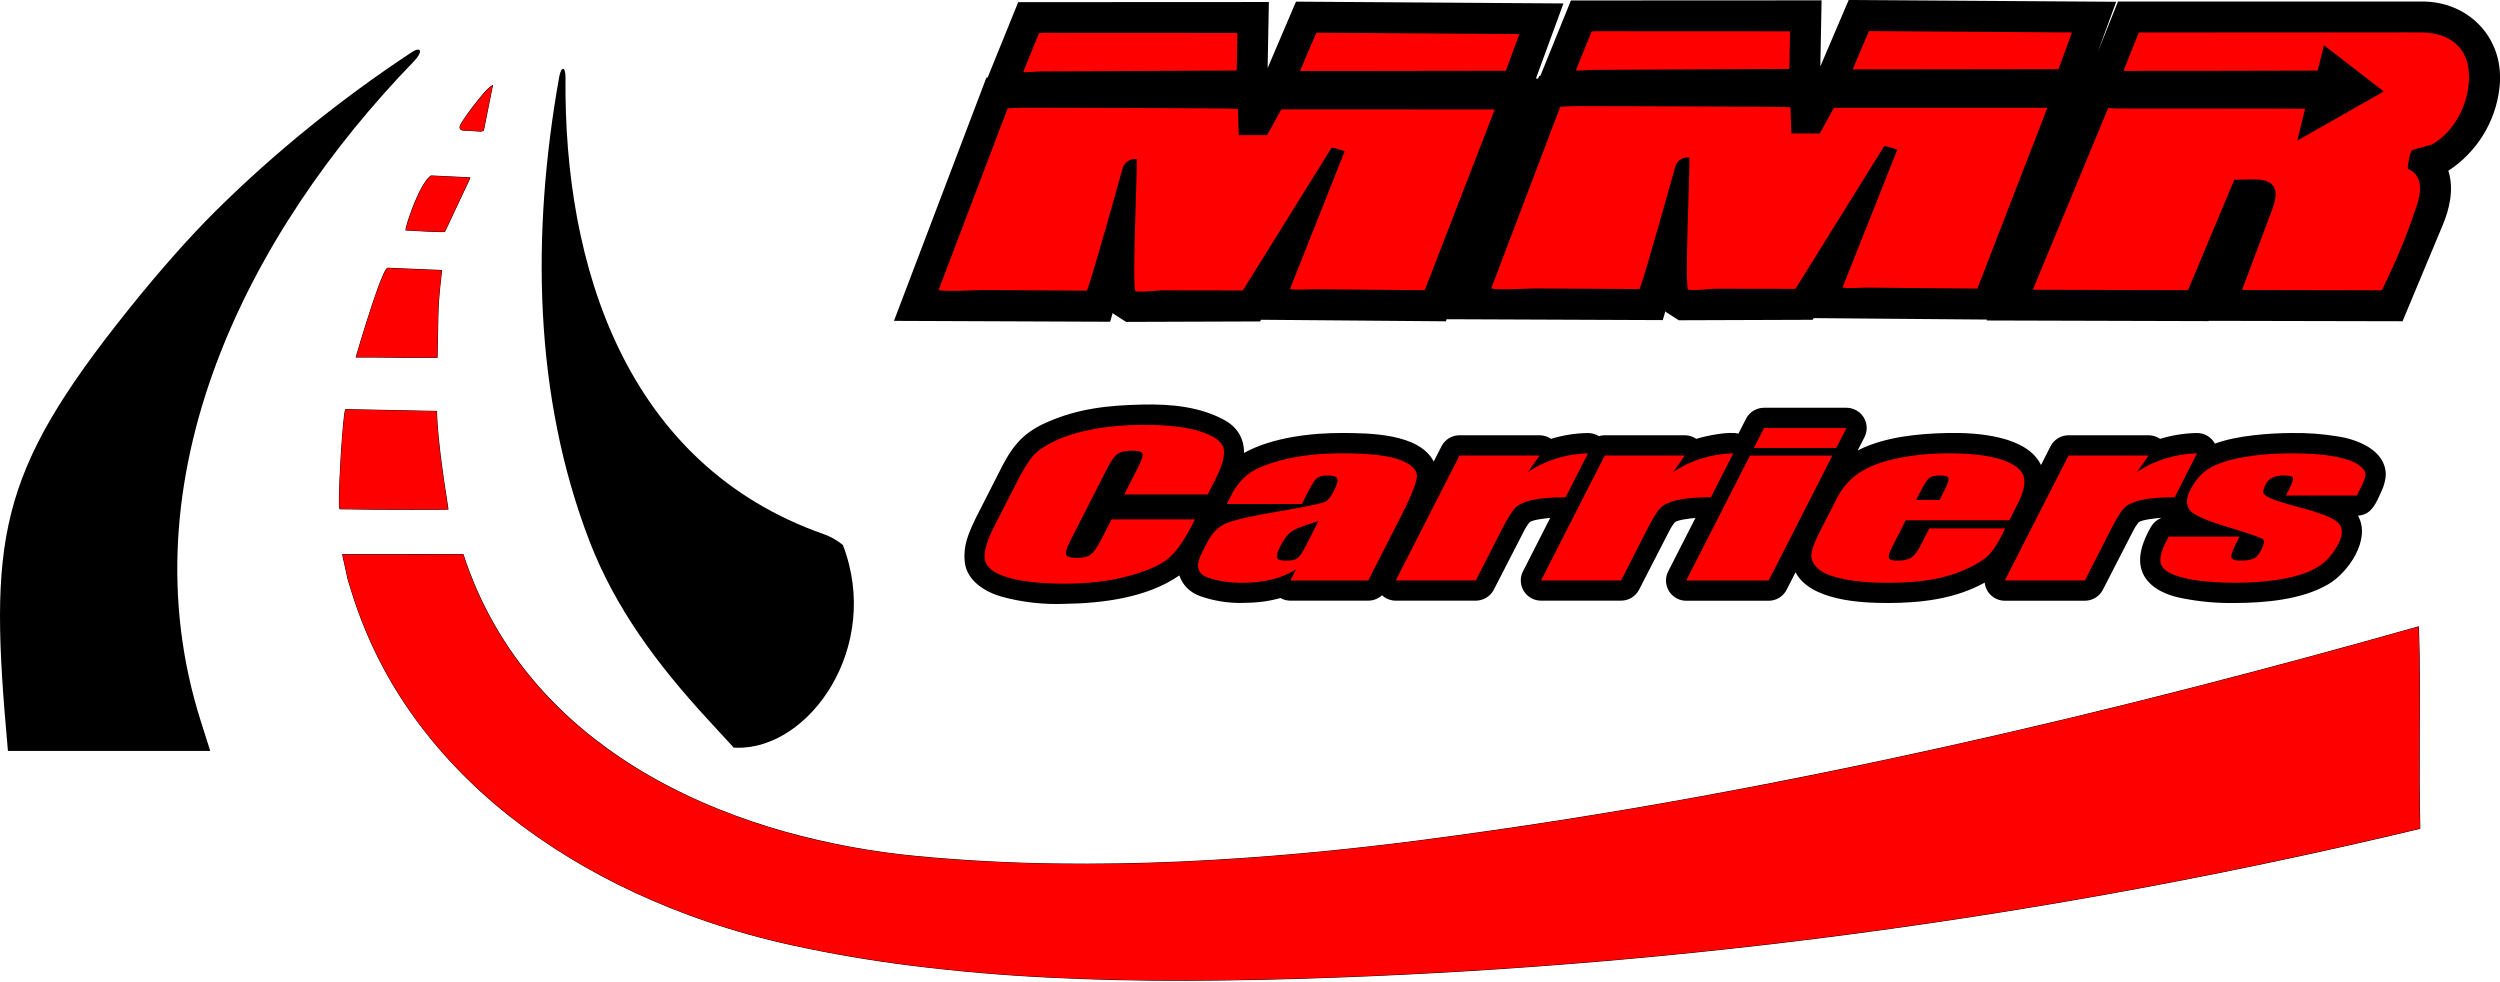 <svg xmlns="http://www.w3.org/2000/svg" width="420" height="165" viewBox="0 0 420 165" fill="none"><g clip-path="url(#clip0_4_520)"><path fill-rule="evenodd" clip-rule="evenodd" d="M224.811 164.229C253.883 163.153 282.879 160.698 311.717 156.864C343.615 152.626 375.274 146.745 406.567 139.252C406.594 139.247 406.615 139.22 406.615 139.189C406.498 134.273 406.493 128.37 406.525 123.184C406.541 120.352 406.551 117.515 406.546 114.683C406.546 111.549 406.488 108.415 406.387 105.281C406.387 105.249 406.355 105.223 406.323 105.223C406.323 105.223 406.313 105.223 406.307 105.223C393.883 108.749 381.42 112.117 368.916 115.336C341.276 122.452 313.6 128.667 285.526 133.806C270.036 136.643 254.471 139.077 238.859 141.114C225.294 142.874 212.158 144.099 198.625 144.72C191.572 145.038 184.514 145.154 177.455 145.064C169.633 144.964 161.822 144.545 154.037 143.807C146.57 143.102 139.178 141.739 131.95 139.729C128.169 138.674 124.451 137.412 120.808 135.954C116.773 134.342 112.859 132.448 109.089 130.29C105.817 128.413 102.688 126.307 99.718 123.985C96.436 121.418 93.397 118.565 90.629 115.447C84.88 108.967 80.537 101.367 77.87 93.126C77.859 93.1 77.838 93.084 77.811 93.084L57.543 93.095C57.511 93.095 57.48 93.121 57.48 93.158C57.48 93.158 57.48 93.169 57.48 93.174L58.434 97.491L59.176 99.851C61.367 106.798 64.591 113.373 68.748 119.361C73.336 125.973 79.042 131.929 85.363 136.951C91.817 142.079 99.082 146.47 106.601 149.959C110.579 151.804 114.646 153.438 118.798 154.848C123.396 156.413 128.079 157.723 132.825 158.767C139.623 160.257 146.486 161.429 153.39 162.278C161 163.222 168.647 163.879 176.31 164.251C183.978 164.627 191.657 164.797 199.336 164.77C207.831 164.739 216.326 164.558 224.811 164.229Z" fill="black"></path><path fill-rule="evenodd" clip-rule="evenodd" d="M74.046 76.581C73.447 71.671 73.426 69.321 73.421 69.093C73.421 69.061 73.394 69.035 73.362 69.035L58.084 68.727C58.015 68.727 57.973 68.833 57.957 68.886C57.745 69.608 57.485 72.986 57.443 73.574L57.241 76.507C57.119 78.432 56.88 83.056 56.939 84.785C56.939 84.928 56.981 85.379 57.002 85.453C57.018 85.506 57.039 85.554 57.103 85.559C59.012 85.596 60.921 85.623 62.83 85.633C62.931 85.633 75.314 85.697 75.346 85.602V85.575V85.549L75.165 84.339C74.746 81.762 74.375 79.18 74.052 76.586L74.046 76.581Z" fill="black"></path><path fill-rule="evenodd" clip-rule="evenodd" d="M65.816 60.099C66.776 60.121 67.736 60.126 68.69 60.126H73.452C73.484 60.121 73.516 60.094 73.516 60.057L73.654 52.898C73.68 51.562 73.76 50.23 73.892 48.905L74.269 45.426C74.269 45.394 74.248 45.362 74.216 45.357L65.153 44.975C65.02 44.975 64.893 45.15 64.824 45.246C64.623 45.553 64.453 45.882 64.315 46.221C63.976 47.006 63.663 47.807 63.376 48.613C62.215 51.874 60.778 56.488 59.755 59.993C59.744 60.025 59.765 60.062 59.797 60.068C59.802 60.068 59.807 60.068 59.813 60.068C61.817 60.057 63.822 60.068 65.821 60.094L65.816 60.099Z" fill="black"></path><path fill-rule="evenodd" clip-rule="evenodd" d="M71.517 30.392C71.289 30.71 71.082 31.038 70.891 31.378C70.546 31.993 70.233 32.624 69.952 33.266C69.427 34.454 68.966 35.673 68.563 36.909L68.255 37.932L68.144 38.389C68.133 38.452 68.107 38.627 68.117 38.67C68.123 38.696 68.149 38.717 68.176 38.723C68.314 38.739 71.363 38.903 72.158 38.935L73.564 38.983L74.248 38.993L74.555 38.983C74.598 38.983 74.709 38.967 74.741 38.956C74.757 38.951 74.773 38.94 74.783 38.924L78.893 30.201L79.015 29.866C79.026 29.835 79.015 29.798 78.978 29.787C78.973 29.787 78.967 29.787 78.957 29.787L72.429 29.474C72.429 29.474 72.402 29.474 72.392 29.485C72.042 29.729 71.745 30.036 71.511 30.392H71.517Z" fill="black"></path><path fill-rule="evenodd" clip-rule="evenodd" d="M80.314 22.098C80.463 22.114 80.617 22.119 80.765 22.114C80.85 22.114 80.935 22.098 81.014 22.077C81.083 22.061 81.29 21.986 81.306 21.902L82.817 14.345C82.823 14.313 82.802 14.281 82.77 14.271C82.754 14.271 82.738 14.271 82.722 14.281C82.075 14.721 81.587 15.23 81.094 15.814C80.055 17.049 78.771 18.683 77.843 20.099L77.562 20.533L77.313 20.968C77.271 21.043 77.239 21.117 77.218 21.196C77.117 21.546 77.297 21.811 77.599 21.896C77.764 21.949 77.933 21.976 78.108 21.981C78.283 21.986 78.458 21.981 78.633 21.971L80.314 22.093V22.098Z" fill="black"></path><path fill-rule="evenodd" clip-rule="evenodd" d="M258.029 13.21L262.659 0.578L217.726 0.276L212.959 11.444L213.171 0.339L171.06 0.361L165.921 13.03H165.72L150.187 53.905L186.502 54.054L186.942 52.548L187.043 52.702L189.186 54.08L211.681 54.001L211.856 53.72L242.911 53.98L243.048 53.63L279.348 53.778L279.788 52.272L279.889 52.426L282.031 53.804L304.526 53.725L304.701 53.444L333.815 53.688L333.751 53.842L371.042 53.948L371.064 53.9L403.629 53.969L410.338 37.906C411.557 35.048 412.289 31.733 411.324 28.684C416.097 25.566 419.236 20.496 419.904 14.838L419.883 15.008C421.008 6.475 414.702 0.111 406.689 0.26H355.823L352.397 8.819L355.515 0.297L310.582 -0.005L305.815 11.163L306.027 0.058L263.916 0.079L258.777 12.748H258.576L258.406 13.199H258.051L258.029 13.21Z" fill="black"></path><path fill-rule="evenodd" clip-rule="evenodd" d="M341.505 48.677L361.608 48.735L367.58 48.751L373.763 34.003L375.359 30.201L378.573 30.142C378.636 30.142 378.705 30.142 378.769 30.142C382.603 30.153 382.757 32.285 381.813 34.979L376.658 48.724H376.77L400.14 48.772H400.156L401.901 45.06C403.068 42.573 404.706 38.516 405.544 35.87C407.983 29.888 405.39 28.806 404.521 28.355C404.409 28.297 404.839 25.402 405.263 25.221C405.279 25.216 405.295 25.205 405.311 25.2C406.196 24.845 408.233 24.452 408.604 24.245C411.977 22.347 414.294 18.29 414.718 14.329C415.689 5.033 406.933 5.452 406.769 5.452C404.823 5.425 402.93 5.436 402.182 5.441L359.323 5.452L356.767 11.842C356.82 11.921 357.382 11.953 359.036 11.911C360.723 11.943 389.253 11.863 389.253 11.863C389.296 11.863 389.333 11.863 389.37 11.858L390.43 7.61L400.474 15.363L385.944 23.625L386.904 19.706L387.254 18.264L380.556 18.242C379.58 18.242 378.615 18.242 377.655 18.242C372.925 18.242 356.215 18.227 355.68 18.227C354.969 18.184 354.481 18.163 354.163 18.174L341.531 48.645L341.515 48.682L341.505 48.677Z" fill="#FF0000"></path><path fill-rule="evenodd" clip-rule="evenodd" d="M281.379 28.297C281.543 27.258 282.386 26.499 283.436 26.441C283.564 26.436 283.691 26.441 283.813 26.452C283.935 27.873 282.98 48.507 283.622 48.661C284.508 48.878 287.377 48.507 288.061 48.507C289.243 48.507 301.636 48.528 301.636 48.528L316.533 24.569C316.782 24.553 317.052 24.59 317.355 24.691L318.749 25.142L309.549 48.295C310.233 48.496 313.043 48.321 313.478 48.321C314.215 48.327 332.198 48.48 332.198 48.48L343.955 18.115H332.458L314.374 18.105H308.127C308.127 18.105 308.09 18.152 308.027 18.242L305.715 22.427H300.952L300.804 18.067C300.761 18.046 300.708 18.025 300.645 18.009C300.221 17.887 265.284 17.818 264.897 17.823C263.211 17.871 262.415 17.898 262.124 17.94L250.526 48.459C251.761 48.783 256.555 48.459 257.924 48.459C260.93 48.48 275.44 48.56 275.44 48.56C276.235 46.757 281.347 28.345 281.368 28.281L281.379 28.297Z" fill="#FF0000"></path><path fill-rule="evenodd" clip-rule="evenodd" d="M267.522 11.741L300.602 11.576C300.613 11.391 300.624 11.136 300.634 10.797C300.645 10.267 300.724 5.261 300.724 5.261C300.724 5.261 273.854 5.245 268.88 5.245C268.148 5.234 267.686 5.245 267.4 5.282L264.754 11.805C264.961 11.884 265.73 11.868 267.522 11.741Z" fill="#FF0000"></path><path fill-rule="evenodd" clip-rule="evenodd" d="M311.235 11.661C311.304 11.661 316.442 11.661 316.442 11.661C319.455 11.661 322.467 11.651 325.484 11.651L345.827 11.619L348.086 5.451L323.029 5.282C323.029 5.282 314.454 5.223 313.987 5.223L311.235 11.667V11.661Z" fill="#FF0000"></path><path fill-rule="evenodd" clip-rule="evenodd" d="M188.539 28.567C188.703 27.528 189.546 26.77 190.596 26.712C190.723 26.706 190.851 26.712 190.973 26.722C191.095 28.143 190.14 48.777 190.782 48.931C191.667 49.149 194.536 48.777 195.22 48.777C196.403 48.777 208.796 48.799 208.796 48.799L223.692 24.84C223.942 24.824 224.212 24.861 224.514 24.962L225.909 25.412L216.708 48.565C217.392 48.767 220.203 48.592 220.638 48.592C221.375 48.597 239.358 48.751 239.358 48.751L251.114 18.386H239.617L221.534 18.375H215.287C215.287 18.375 215.25 18.423 215.186 18.513L212.874 22.697H208.112L207.964 18.338C207.921 18.317 207.868 18.296 207.804 18.28C207.38 18.158 172.444 18.089 172.057 18.094C170.37 18.142 169.575 18.168 169.283 18.211L157.686 48.73C158.921 49.053 163.715 48.73 165.083 48.73C168.09 48.751 182.599 48.83 182.599 48.83C183.395 47.027 188.507 28.615 188.528 28.552L188.539 28.567Z" fill="#FF0000"></path><path fill-rule="evenodd" clip-rule="evenodd" d="M174.677 12.011L207.757 11.847C207.768 11.661 207.778 11.407 207.789 11.067C207.799 10.537 207.879 5.531 207.879 5.531C207.879 5.531 181.008 5.515 176.034 5.515C175.302 5.505 174.841 5.515 174.555 5.552L171.908 12.075C172.115 12.155 172.884 12.139 174.677 12.011Z" fill="#FF0000"></path><path fill-rule="evenodd" clip-rule="evenodd" d="M218.395 11.932C218.464 11.932 223.602 11.932 223.602 11.932C226.614 11.932 229.627 11.921 232.644 11.921L252.986 11.889L255.246 5.722L230.189 5.552C230.189 5.552 221.614 5.494 221.147 5.494L218.395 11.937V11.932Z" fill="#FF0000"></path><path fill-rule="evenodd" clip-rule="evenodd" d="M284.826 87.033L280.26 95.985C279.406 97.655 280.069 99.708 281.745 100.556C282.222 100.8 282.752 100.927 283.288 100.927H297.134C298.412 100.927 299.584 100.211 300.162 99.071L301.652 96.144C304.14 100.89 312.566 101.309 317.18 101.304C322.748 101.298 328.486 100.63 333.428 97.878C333.608 99.607 335.067 100.922 336.811 100.922H350.26C351.533 100.922 352.699 100.211 353.283 99.076L358.453 89.022C358.681 88.582 358.957 88.163 359.264 87.776C359.768 87.299 362.218 87.06 363.136 86.996C362.393 87.288 361.768 87.818 361.359 88.507C359.986 90.904 358.697 94.124 360.24 96.791C361.481 98.933 364.154 100.052 366.524 100.487C369.494 101.086 372.517 101.362 375.545 101.304C380.524 101.277 386.718 100.768 391.183 98.138C394.45 96.218 398.406 90.671 396.142 86.63C398.565 86.498 399.271 84.244 400.13 82.441C400.506 81.645 400.83 80.458 400.808 79.609C400.713 75.674 396.147 73.829 392.727 73.314C390.176 72.895 387.593 72.704 385.005 72.747C381.431 72.763 375.842 73.134 372.103 74.529C371.499 73.41 370.321 72.726 369.054 72.747C366.964 72.784 364.891 73.113 362.897 73.728C362.33 73.336 361.656 73.124 360.967 73.124H347.518C346.24 73.124 345.068 73.839 344.49 74.98L342.889 78.124C340.577 73.293 332.415 72.641 327.282 72.742C322.366 72.842 316.628 73.357 312.094 75.674L313.229 73.447C314.083 71.776 313.42 69.724 311.744 68.876C311.267 68.632 310.736 68.504 310.201 68.504H296.355C295.077 68.504 293.905 69.22 293.327 70.361L292.054 72.853C290.426 72.429 286.687 73.198 284.98 73.728C284.412 73.336 283.739 73.124 283.049 73.124H269.601C269.267 73.124 268.933 73.171 268.609 73.272C268.047 72.917 267.395 72.736 266.732 72.747C264.643 72.784 262.569 73.113 260.575 73.728C260.008 73.336 259.334 73.124 258.645 73.124H245.196C243.918 73.124 242.746 73.839 242.168 74.98L240.864 77.541C238.451 72.795 229.961 72.768 225.639 72.742C220.474 72.715 213.776 73.447 208.998 76.088C209.008 73.585 207.81 71.724 205.71 70.573C201.563 68.303 196.658 67.863 192.012 67.964C186.158 68.086 181.088 68.621 175.727 71.008C171.479 72.901 169.808 75.393 167.809 79.418L163.927 87.039C162.676 89.674 161.801 91.62 162.077 94.389C162.395 97.581 165.545 99.485 168.334 100.259C171.781 101.192 175.35 101.59 178.914 101.447C185.193 101.351 192.76 100.423 198.132 96.669C198.668 98.361 200.03 99.607 201.669 100.164C203.96 100.964 206.373 101.346 208.796 101.288C210.986 101.272 212.986 101.07 215.112 100.471C215.621 100.758 216.199 100.911 216.783 100.911H229.865C230.724 100.911 231.552 100.588 232.177 100.005C232.808 100.588 233.63 100.911 234.489 100.911H247.938C249.211 100.911 250.377 100.201 250.961 99.066L256.131 89.011C256.359 88.571 256.635 88.152 256.943 87.765C257.409 87.32 259.568 87.086 260.432 87.017L255.866 95.969C255.012 97.639 255.675 99.692 257.351 100.54C257.828 100.784 258.358 100.911 258.894 100.911H272.343C273.615 100.911 274.782 100.201 275.365 99.066L280.536 89.011C280.764 88.571 281.039 88.152 281.347 87.765C281.814 87.325 283.967 87.092 284.826 87.017V87.033Z" fill="black"></path><path fill-rule="evenodd" clip-rule="evenodd" d="M202.883 83.072H188.873L191.143 78.623C191.8 77.329 192.065 76.523 191.927 76.199C191.79 75.876 191.211 75.717 190.193 75.717C189.037 75.717 188.21 75.913 187.696 76.3C187.181 76.687 186.598 77.536 185.94 78.83L179.874 90.724C179.237 91.971 178.983 92.782 179.099 93.158C179.216 93.54 179.821 93.726 180.908 93.726C181.995 93.726 182.732 93.535 183.246 93.153C183.761 92.771 184.381 91.88 185.097 90.475L186.741 87.256H200.752L200.243 88.253C198.89 90.905 197.538 92.782 196.186 93.89C194.833 94.999 192.596 95.969 189.472 96.807C186.349 97.639 182.817 98.058 178.866 98.058C174.915 98.058 171.558 97.703 169.257 96.998C166.955 96.293 165.688 95.311 165.46 94.065C165.232 92.814 165.757 90.936 167.04 88.428L170.858 80.945C171.797 79.1 172.64 77.716 173.377 76.793C174.115 75.871 175.361 74.98 177.116 74.126C178.871 73.272 181.046 72.599 183.639 72.111C186.232 71.623 189.048 71.374 192.086 71.374C196.212 71.374 199.426 71.75 201.727 72.508C204.024 73.267 205.307 74.211 205.572 75.346C205.837 76.475 205.36 78.241 204.14 80.627L202.899 83.061L202.883 83.072Z" fill="#FF0000"></path><path fill-rule="evenodd" clip-rule="evenodd" d="M221.502 87.548C218.968 88.295 217.398 88.927 216.799 89.43C216.194 89.934 215.653 90.666 215.171 91.615C214.619 92.702 214.407 93.402 214.545 93.72C214.683 94.039 215.197 94.192 216.083 94.192C216.968 94.192 217.536 94.07 217.918 93.821C218.299 93.572 218.761 92.92 219.296 91.87L221.497 87.553L221.502 87.548ZM218.713 84.668H206.097L206.813 83.263C207.64 81.64 208.674 80.389 209.91 79.508C211.146 78.628 213.124 77.849 215.844 77.175C218.564 76.501 221.821 76.162 225.612 76.162C230.162 76.162 233.397 76.544 235.311 77.308C237.231 78.071 238.138 79.01 238.037 80.124C237.936 81.237 237.003 83.528 235.232 86.996L229.86 97.533H216.777L217.732 95.661C216.528 96.409 215.181 96.977 213.691 97.348C212.201 97.724 210.557 97.91 208.759 97.91C206.405 97.91 204.411 97.597 202.767 96.971C201.123 96.345 200.842 94.972 201.924 92.851L202.804 91.127C203.605 89.558 204.671 88.486 206.007 87.914C207.338 87.346 210.265 86.678 214.778 85.92C219.615 85.098 222.261 84.541 222.717 84.26C223.173 83.974 223.624 83.395 224.069 82.52C224.626 81.423 224.822 80.707 224.647 80.378C224.472 80.044 223.984 79.879 223.189 79.879C222.277 79.879 221.64 80.017 221.28 80.299C220.914 80.579 220.436 81.301 219.837 82.473L218.718 84.674L218.713 84.668Z" fill="#FF0000"></path><path fill-rule="evenodd" clip-rule="evenodd" d="M258.639 76.539L256.699 79.296C259.658 77.318 263.02 76.273 266.785 76.157L263.02 83.544C260.559 83.544 258.666 83.703 257.351 84.016C256.036 84.329 255.102 84.774 254.545 85.336C253.994 85.898 253.193 87.198 252.159 89.234L247.933 97.523H234.484L245.191 76.533H258.639V76.539Z" fill="#FF0000"></path><path fill-rule="evenodd" clip-rule="evenodd" d="M283.044 76.539L281.103 79.296C284.062 77.318 287.424 76.273 291.189 76.157L287.424 83.544C284.964 83.544 283.07 83.703 281.755 84.016C280.44 84.329 279.507 84.774 278.95 85.336C278.399 85.898 277.598 87.198 276.564 89.234L272.337 97.523H258.889L269.595 76.533H283.044V76.539Z" fill="#FF0000"></path><path fill-rule="evenodd" clip-rule="evenodd" d="M307.841 76.539L297.134 97.528H283.288L293.995 76.539H307.841ZM310.195 71.92L308.493 75.255H294.647L296.349 71.92H310.195Z" fill="#FF0000"></path><path fill-rule="evenodd" clip-rule="evenodd" d="M325.845 83.989L326.63 82.457C327.181 81.37 327.42 80.67 327.335 80.352C327.25 80.033 326.831 79.879 326.078 79.879C325.145 79.879 324.503 80.012 324.142 80.283C323.782 80.553 323.305 81.274 322.7 82.457L321.915 83.989H325.845ZM337.58 87.404H320.17L317.853 91.944C317.37 92.893 317.201 93.503 317.349 93.779C317.498 94.055 317.98 94.192 318.802 94.192C319.82 94.192 320.6 94.012 321.125 93.646C321.655 93.28 322.186 92.58 322.716 91.536L324.127 88.767H336.875L336.085 90.316C335.422 91.615 334.743 92.612 334.043 93.307C333.343 94.001 332.161 94.744 330.49 95.539C328.82 96.329 326.916 96.924 324.773 97.321C322.631 97.719 320.096 97.915 317.164 97.915C314.231 97.915 311.914 97.719 309.941 97.332C307.968 96.945 306.547 96.409 305.683 95.725C304.818 95.046 304.362 94.299 304.314 93.477C304.267 92.66 304.638 91.472 305.433 89.908L308.557 83.788C309.49 81.953 310.752 80.505 312.338 79.445C313.923 78.384 316.045 77.573 318.707 77.011C321.369 76.448 324.243 76.162 327.324 76.162C331.095 76.162 334.033 76.501 336.138 77.18C338.243 77.859 339.505 78.761 339.919 79.885C340.333 81.009 340.02 82.589 338.986 84.621L337.564 87.404H337.58Z" fill="#FF0000"></path><path fill-rule="evenodd" clip-rule="evenodd" d="M360.961 76.539L359.021 79.296C361.98 77.318 365.342 76.273 369.107 76.157L365.342 83.544C362.881 83.544 360.988 83.703 359.673 84.016C358.358 84.329 357.424 84.774 356.868 85.336C356.316 85.898 355.515 87.198 354.481 89.234L350.255 97.523H336.806L347.513 76.533H360.961V76.539Z" fill="#FF0000"></path><path fill-rule="evenodd" clip-rule="evenodd" d="M395.951 83.247H384.035L384.618 82.107C385.111 81.136 385.308 80.521 385.207 80.267C385.106 80.012 384.586 79.879 383.658 79.879C382.905 79.879 382.28 79.996 381.781 80.235C381.283 80.474 380.911 80.829 380.673 81.301C380.344 81.942 380.201 82.414 380.233 82.717C380.27 83.019 380.668 83.348 381.426 83.703C382.184 84.064 383.855 84.583 386.437 85.267C389.879 86.174 392.005 87.028 392.817 87.829C393.628 88.629 393.644 89.796 392.864 91.323C391.995 93.031 390.871 94.32 389.492 95.189C388.118 96.059 386.214 96.727 383.791 97.199C381.367 97.666 378.61 97.904 375.529 97.904C372.114 97.904 369.319 97.65 367.145 97.146C364.971 96.642 363.655 95.953 363.183 95.089C362.711 94.224 362.929 92.914 363.82 91.164L364.334 90.151H376.25L375.571 91.483C374.993 92.612 374.771 93.344 374.898 93.683C375.025 94.023 375.534 94.187 376.42 94.187C377.374 94.187 378.096 94.076 378.589 93.848C379.082 93.62 379.511 93.142 379.883 92.416C380.392 91.414 380.471 90.788 380.111 90.533C379.729 90.279 377.502 89.531 373.434 88.285C370.024 87.23 368.105 86.275 367.675 85.416C367.246 84.557 367.336 83.539 367.94 82.356C368.794 80.68 369.892 79.445 371.228 78.649C372.564 77.854 374.463 77.239 376.913 76.809C379.363 76.374 382.062 76.162 385.016 76.162C387.97 76.162 390.346 76.337 392.218 76.692C394.089 77.048 395.426 77.514 396.232 78.092C397.033 78.67 397.425 79.211 397.404 79.704C397.383 80.198 397.107 80.977 396.566 82.027L395.946 83.247H395.951Z" fill="#FF0000"></path><path fill-rule="evenodd" clip-rule="evenodd" d="M224.811 164.166C286.146 161.912 347.274 153.39 406.551 139.189C406.254 127.368 406.705 116.396 406.318 105.281C352.18 120.623 295.241 133.886 238.859 141.177C211.145 144.762 181.825 146.549 154.026 143.871C122.256 140.806 88.571 126.202 77.806 93.153L57.538 93.164L58.492 97.48C58.88 98.711 59.235 99.84 59.235 99.84C69.544 132.618 101.293 151.762 132.836 158.709C162.172 165.174 194.017 165.301 224.811 164.171V164.166Z" fill="#FF0000"></path><path fill-rule="evenodd" clip-rule="evenodd" d="M73.357 69.093L64.967 68.924C64.967 68.924 58.466 68.791 58.079 68.786C57.644 68.775 56.657 85.48 57.098 85.49C63.095 85.623 74.11 85.58 75.276 85.575C75.34 85.575 73.511 75.483 73.357 69.099V69.093Z" fill="#FF0000"></path><path fill-rule="evenodd" clip-rule="evenodd" d="M59.808 60.009H63.196C65.079 60.009 66.877 60.067 68.695 60.067H73.458L73.527 56.52C73.58 53.964 73.564 51.381 73.834 48.905L74.211 45.426L66.341 45.092C66.341 45.092 65.546 45.06 65.153 45.044C64.177 45.028 59.808 60.02 59.808 60.02V60.009Z" fill="#FF0000"></path><path fill-rule="evenodd" clip-rule="evenodd" d="M74.73 38.892C74.826 38.723 78.883 30.063 78.835 30.185C78.957 29.861 78.957 29.851 78.957 29.851L73.977 29.612L72.434 29.538C72.397 29.564 72.36 29.591 72.328 29.617C70.366 31.06 67.959 38.654 68.197 38.67C69.639 38.755 74.651 39.041 74.736 38.892H74.73Z" fill="#FF0000"></path><path fill-rule="evenodd" clip-rule="evenodd" d="M80.32 22.039C80.824 22.093 81.105 22.039 81.248 21.901L82.759 14.345C82.568 14.472 82.372 14.626 82.171 14.79C80.999 15.766 77.435 20.544 77.281 21.223C77.175 21.689 77.462 22.002 78.633 21.918C79.307 21.965 80.139 22.018 80.32 22.039Z" fill="#FF0000"></path><path fill-rule="evenodd" clip-rule="evenodd" d="M1.331 126.154H17.516L31.76 126.159H35.318L33.727 121.142C20.777 80.336 41.539 39.147 69.576 10.261C71.034 8.755 70.875 7.647 69.083 8.83C57.331 16.593 46.264 25.508 36.283 35.392C31.972 39.661 26.77 45.516 21.483 52.129C-0.695 79.853 -1.877 90.618 1.315 125.963C1.32 126.027 1.326 126.09 1.331 126.154Z" fill="black"></path><path fill-rule="evenodd" clip-rule="evenodd" d="M138.404 89.743C105.111 78.071 94.696 44.625 95.004 13.056C95.025 11.11 94.277 11.036 93.933 12.982C89.255 39.274 89.637 66.447 99.018 90.868C103.351 102.142 110.393 111.608 118.942 120.899L123.274 125.608C123.274 125.608 123.418 125.608 123.661 125.618C135.996 125.995 148.188 108.67 141.602 91.552C140.631 90.767 139.565 90.152 138.404 89.743Z" fill="black"></path></g><defs><clipPath id="clip0_4_520"><rect width="420" height="164.776" fill="white"></rect></clipPath></defs></svg>